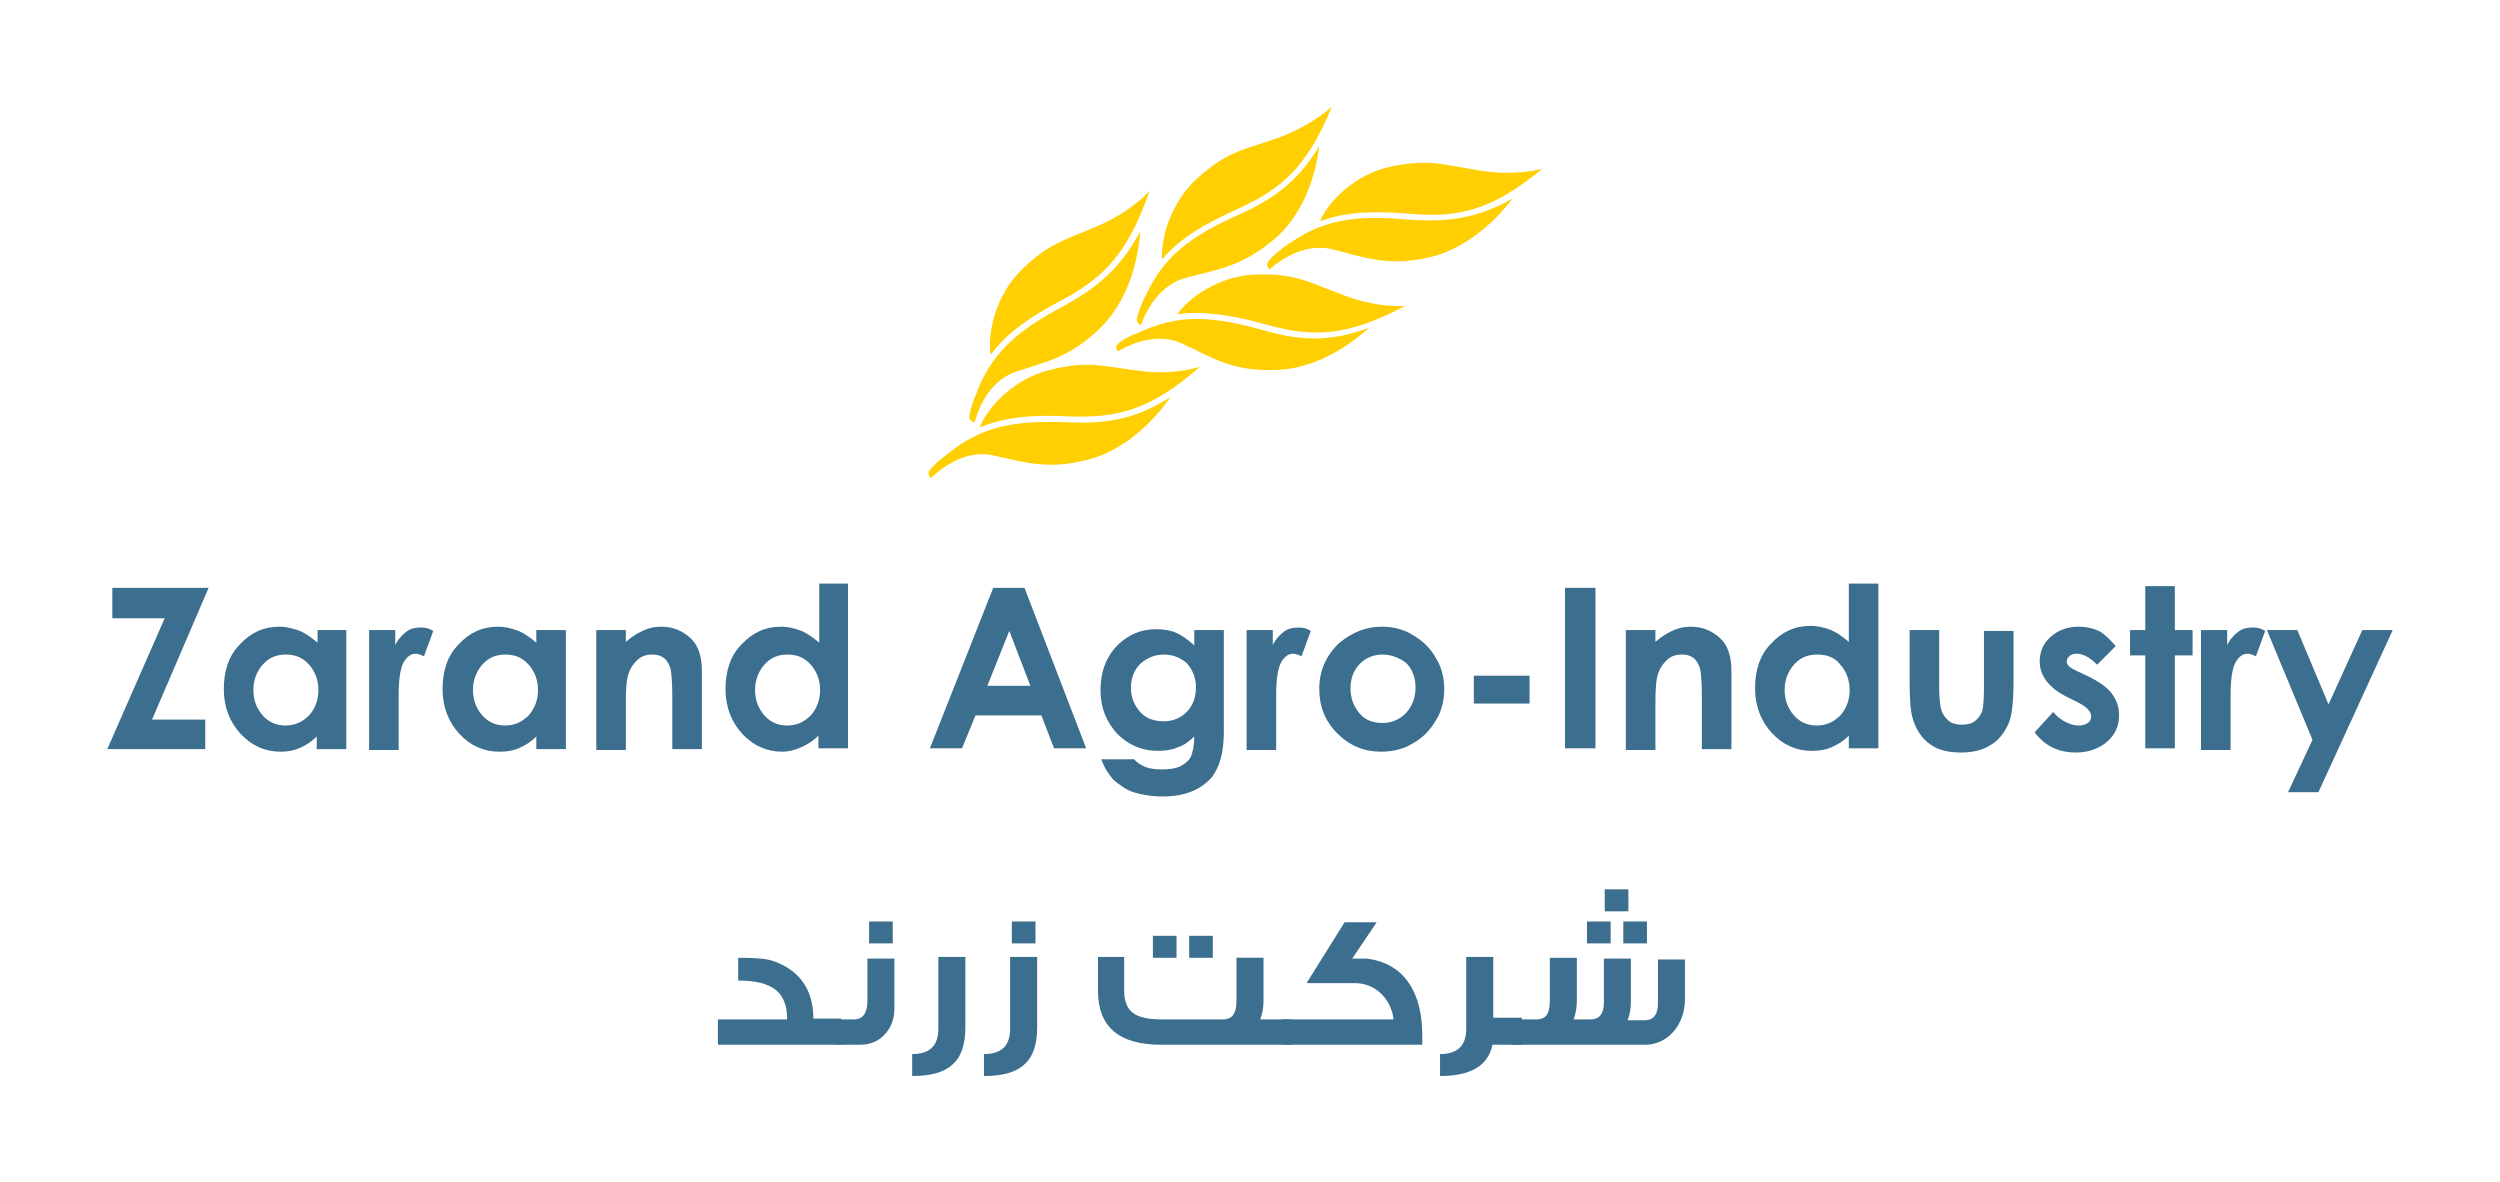 <svg xmlns="http://www.w3.org/2000/svg" xmlns:xlink="http://www.w3.org/1999/xlink" id="Layer_1" x="0px" y="0px" width="296px" height="140px" viewBox="0 0 296 140" style="enable-background:new 0 0 296 140;" xml:space="preserve"><style type="text/css"><![CDATA[	.st0{fill:#FFCF01;}	.st1{fill:#3B6E8F;}]]></style><g>	<g>		<g>			<g>				<path class="st1" d="M13.2,69.6h11.5L18,85.2h6.3v3.5H12.7l6.8-15.5h-6.2V69.6z"></path>				<path class="st1" d="M37.5,74.6H41v14.1h-3.5v-1.5c-0.7,0.7-1.4,1.1-2.1,1.4S34,89,33.2,89c-1.8,0-3.4-0.7-4.7-2.1     c-1.3-1.4-2-3.2-2-5.3c0-2.2,0.6-4,1.9-5.3c1.3-1.4,2.8-2.1,4.7-2.1c0.8,0,1.6,0.2,2.4,0.5c0.7,0.3,1.4,0.8,2.1,1.4V74.6z      M33.8,77.5c-1.1,0-2,0.4-2.7,1.2c-0.7,0.8-1.1,1.8-1.1,3c0,1.2,0.4,2.2,1.1,3c0.7,0.8,1.6,1.2,2.7,1.2c1.1,0,2-0.4,2.8-1.2     c0.7-0.8,1.1-1.8,1.1-3c0-1.2-0.4-2.2-1.1-3C35.8,77.8,34.9,77.5,33.8,77.5z"></path>				<path class="st1" d="M43.8,74.6h3v1.8c0.3-0.7,0.8-1.2,1.3-1.6c0.5-0.4,1.1-0.5,1.8-0.5c0.5,0,0.9,0.1,1.4,0.4l-1.1,3     c-0.4-0.2-0.8-0.3-1-0.3c-0.5,0-1,0.3-1.4,1c-0.4,0.7-0.6,2-0.6,4l0,0.7v5.7h-3.5V74.6z"></path>				<path class="st1" d="M63.5,74.6H67v14.1h-3.5v-1.5c-0.7,0.7-1.4,1.1-2.1,1.4S60,89,59.1,89c-1.8,0-3.4-0.7-4.7-2.1     c-1.3-1.4-2-3.2-2-5.3c0-2.2,0.6-4,1.9-5.3c1.3-1.4,2.8-2.1,4.7-2.1c0.8,0,1.6,0.2,2.4,0.5c0.7,0.3,1.4,0.8,2.1,1.4V74.6z      M59.8,77.5c-1.1,0-2,0.4-2.7,1.2c-0.7,0.8-1.1,1.8-1.1,3c0,1.2,0.4,2.2,1.1,3c0.7,0.8,1.6,1.2,2.7,1.2c1.1,0,2-0.4,2.8-1.2     c0.7-0.8,1.1-1.8,1.1-3c0-1.2-0.4-2.2-1.1-3C61.8,77.8,60.9,77.5,59.8,77.5z"></path>				<path class="st1" d="M70.6,74.6h3.5V76c0.8-0.7,1.5-1.1,2.2-1.4c0.7-0.3,1.3-0.4,2-0.4c1.4,0,2.6,0.5,3.6,1.5     c0.8,0.8,1.2,2.1,1.2,3.7v9.3h-3.5v-6.2c0-1.7-0.1-2.8-0.2-3.3c-0.2-0.6-0.4-1-0.8-1.3c-0.4-0.3-0.8-0.4-1.4-0.4     c-0.7,0-1.3,0.2-1.8,0.7c-0.5,0.5-0.9,1.1-1.1,2c-0.1,0.4-0.2,1.4-0.2,2.9v5.7h-3.5V74.6z"></path>				<path class="st1" d="M96.9,69.1h3.5v19.5h-3.5v-1.5c-0.7,0.7-1.4,1.1-2.1,1.4S93.4,89,92.6,89c-1.8,0-3.4-0.7-4.7-2.1     c-1.3-1.4-2-3.2-2-5.3c0-2.2,0.6-4,1.9-5.3c1.3-1.4,2.8-2.1,4.7-2.1c0.8,0,1.6,0.2,2.4,0.5c0.7,0.3,1.4,0.8,2.1,1.4V69.1z      M93.2,77.5c-1.1,0-2,0.4-2.7,1.2c-0.7,0.8-1.1,1.8-1.1,3c0,1.2,0.4,2.2,1.1,3s1.6,1.2,2.7,1.2c1.1,0,2-0.4,2.8-1.2     c0.7-0.8,1.1-1.8,1.1-3c0-1.2-0.4-2.2-1.1-3C95.2,77.8,94.3,77.5,93.2,77.5z"></path>				<path class="st1" d="M117.6,69.6h3.7l7.3,19h-3.8l-1.5-3.9h-7.8l-1.6,3.9h-3.8L117.6,69.6z M119.5,74.7l-2.6,6.5h5.1L119.5,74.7     z"></path>				<path class="st1" d="M141.4,74.6h3.5v12.1c0,2.4-0.5,4.1-1.4,5.3c-1.3,1.5-3.2,2.3-5.8,2.3c-1.4,0-2.5-0.2-3.5-0.5     c-0.9-0.3-1.7-0.9-2.4-1.5c-0.6-0.7-1.1-1.5-1.4-2.4h3.9c0.3,0.4,0.8,0.7,1.3,0.9c0.5,0.2,1.2,0.3,1.9,0.3     c0.9,0,1.7-0.1,2.3-0.4c0.6-0.3,1-0.7,1.2-1.1c0.2-0.5,0.4-1.3,0.4-2.4c-0.6,0.6-1.3,1.1-2,1.3c-0.7,0.3-1.5,0.4-2.3,0.4     c-1.9,0-3.5-0.7-4.8-2c-1.3-1.4-2-3.1-2-5.2c0-2.2,0.7-4,2.1-5.4c1.3-1.2,2.7-1.8,4.5-1.8c0.8,0,1.6,0.1,2.3,0.4     c0.7,0.3,1.4,0.8,2.2,1.5V74.6z M137.8,77.5c-1.1,0-2,0.4-2.8,1.1c-0.7,0.7-1.1,1.7-1.1,2.8c0,1.2,0.4,2.1,1.1,2.9     c0.7,0.8,1.7,1.1,2.8,1.1c1.1,0,2-0.4,2.7-1.1c0.7-0.7,1.1-1.7,1.1-2.9c0-1.2-0.4-2.1-1.1-2.9C139.8,77.9,138.9,77.5,137.8,77.5     z"></path>				<path class="st1" d="M147.7,74.6h3v1.8c0.3-0.7,0.8-1.2,1.3-1.6c0.5-0.4,1.1-0.5,1.8-0.5c0.5,0,0.9,0.1,1.4,0.4l-1.1,3     c-0.4-0.2-0.8-0.3-1-0.3c-0.5,0-1,0.3-1.4,1c-0.4,0.7-0.6,2-0.6,4l0,0.7v5.7h-3.5V74.6z"></path>				<path class="st1" d="M163.6,74.2c1.3,0,2.6,0.3,3.7,1c1.2,0.7,2.1,1.6,2.7,2.7c0.7,1.1,1,2.4,1,3.7c0,1.3-0.3,2.6-1,3.7     c-0.7,1.2-1.6,2.1-2.7,2.7c-1.1,0.7-2.4,1-3.8,1c-2,0-3.7-0.7-5.2-2.2c-1.4-1.4-2.1-3.2-2.1-5.2c0-2.2,0.8-4,2.4-5.5     C160.2,74.8,161.8,74.2,163.6,74.2z M163.7,77.5c-1.1,0-2,0.4-2.7,1.1s-1.1,1.7-1.1,2.9c0,1.2,0.4,2.2,1.1,3     c0.7,0.8,1.6,1.1,2.7,1.1s2-0.4,2.8-1.2c0.7-0.8,1.1-1.8,1.1-3c0-1.2-0.4-2.2-1.1-2.9C165.7,77.9,164.8,77.5,163.7,77.5z"></path>				<path class="st1" d="M174.5,80h6.6v3.3h-6.6V80z"></path>				<path class="st1" d="M185.3,69.6h3.6v19h-3.6V69.6z"></path>				<path class="st1" d="M192.5,74.6h3.5V76c0.8-0.7,1.5-1.1,2.2-1.4c0.7-0.3,1.3-0.4,2-0.4c1.4,0,2.6,0.5,3.6,1.5     c0.8,0.8,1.2,2.1,1.2,3.7v9.3h-3.5v-6.2c0-1.7-0.1-2.8-0.2-3.3c-0.2-0.6-0.4-1-0.8-1.3c-0.4-0.3-0.8-0.4-1.4-0.4     c-0.7,0-1.3,0.2-1.8,0.7c-0.5,0.5-0.9,1.1-1.1,2c-0.1,0.4-0.2,1.4-0.2,2.9v5.7h-3.5V74.6z"></path>				<path class="st1" d="M218.9,69.1h3.5v19.5h-3.5v-1.5c-0.7,0.7-1.4,1.1-2.1,1.4c-0.7,0.3-1.4,0.4-2.3,0.4c-1.8,0-3.4-0.7-4.7-2.1     c-1.3-1.4-2-3.2-2-5.3c0-2.2,0.6-4,1.9-5.3c1.3-1.4,2.8-2.1,4.7-2.1c0.8,0,1.6,0.2,2.4,0.5c0.7,0.3,1.4,0.8,2.1,1.4V69.1z      M215.1,77.5c-1.1,0-2,0.4-2.7,1.2c-0.7,0.8-1.1,1.8-1.1,3c0,1.2,0.4,2.2,1.1,3c0.7,0.8,1.6,1.2,2.7,1.2c1.1,0,2-0.4,2.8-1.2     c0.7-0.8,1.1-1.8,1.1-3c0-1.2-0.4-2.2-1.1-3C217.2,77.8,216.3,77.5,215.1,77.5z"></path>				<path class="st1" d="M226,74.6h3.6v6.8c0,1.3,0.1,2.2,0.3,2.8c0.2,0.5,0.5,0.9,0.9,1.2s0.9,0.4,1.5,0.4s1.1-0.1,1.5-0.4     c0.4-0.3,0.7-0.7,0.9-1.2c0.1-0.4,0.2-1.3,0.2-2.6v-6.9h3.5v6c0,2.5-0.2,4.1-0.6,5c-0.5,1.1-1.2,2-2.1,2.5     c-0.9,0.6-2.1,0.9-3.5,0.9c-1.5,0-2.8-0.3-3.7-1c-1-0.7-1.6-1.7-2-2.9c-0.3-0.9-0.4-2.4-0.4-4.7V74.6z"></path>				<path class="st1" d="M250.5,76.5l-2.2,2.2c-0.9-0.9-1.7-1.3-2.4-1.3c-0.4,0-0.7,0.1-0.9,0.3s-0.3,0.4-0.3,0.6     c0,0.2,0.1,0.4,0.2,0.5c0.1,0.2,0.5,0.4,1.1,0.7l1.3,0.6c1.4,0.7,2.3,1.4,2.8,2.1c0.5,0.7,0.8,1.5,0.8,2.5     c0,1.3-0.5,2.3-1.4,3.1c-0.9,0.8-2.2,1.3-3.7,1.3c-2.1,0-3.7-0.8-4.9-2.4l2.2-2.4c0.4,0.5,0.9,0.9,1.5,1.2s1.1,0.4,1.5,0.4     c0.5,0,0.8-0.1,1.1-0.3c0.3-0.2,0.4-0.5,0.4-0.8c0-0.5-0.5-1.1-1.5-1.6l-1.2-0.6c-2.3-1.1-3.4-2.6-3.4-4.3     c0-1.1,0.4-2.1,1.3-2.9s2-1.2,3.3-1.2c0.9,0,1.8,0.2,2.6,0.6C249.3,75.2,249.9,75.8,250.5,76.5z"></path>				<path class="st1" d="M254,69.4h3.5v5.2h2.1v3h-2.1v11H254v-11h-1.8v-3h1.8V69.4z"></path>				<path class="st1" d="M260.7,74.6h3v1.8c0.3-0.7,0.8-1.2,1.3-1.6c0.5-0.4,1.1-0.5,1.8-0.5c0.5,0,0.9,0.1,1.4,0.4l-1.1,3     c-0.4-0.2-0.8-0.3-1-0.3c-0.5,0-1,0.3-1.4,1s-0.6,2-0.6,4l0,0.7v5.7h-3.5V74.6z"></path>				<path class="st1" d="M268.4,74.6h3.6l3.7,8.8l4-8.8h3.6l-8.8,19.2h-3.6l2.9-6.2L268.4,74.6z"></path>			</g>		</g>		<g>			<path class="st0" d="M126,36.2c-4.9,2.6-8.1,5-10.1,9.6c-0.2,0.6-0.4,1-0.6,1.5c-0.4,1.2-0.6,2-0.5,2.2c0,0.4,0.6,0.5,0.6,0.5    c0.1-0.3,1.1-4.7,4.9-6c3.6-1.2,6.5-1.7,10.1-5.3c3.9-3.9,4.5-9.7,4.6-11.3C132.6,31.9,129.8,34.1,126,36.2"></path>			<path class="st0" d="M125.6,35.6c4.9-2.6,7.9-5.4,10.5-13c-0.6,0.7-2.6,2.6-6,4.1c-4.2,1.8-5.9,2.1-9.1,5.2    c-3.3,3.2-4.1,7.9-3.7,10.1C119.3,39.3,122,37.5,125.6,35.6"></path>			<path class="st0" d="M146.7,25.4c-5.1,2.3-8.5,4.5-10.7,8.9c-0.3,0.5-0.5,1-0.7,1.4c-0.5,1.2-0.7,1.9-0.7,2.2    c0,0.4,0.5,0.6,0.5,0.6c0.1-0.3,1.5-4.6,5.3-5.6c3.7-1,6.6-1.3,10.5-4.6c4.2-3.6,5.1-9.3,5.3-11    C153.6,21.6,150.7,23.6,146.7,25.4"></path>			<path class="st0" d="M146.4,24.8c5.1-2.3,8.3-4.8,11.3-12.2c-0.6,0.6-2.8,2.4-6.3,3.7c-4.3,1.5-6,1.6-9.4,4.6    c-3.5,3-4.6,7.6-4.4,9.8C139.8,28.1,142.7,26.5,146.4,24.8"></path>			<path class="st0" d="M166.7,26c-5.5-0.5-9.6-0.2-13.7,2.6c-0.5,0.3-0.9,0.6-1.3,0.9c-1,0.8-1.5,1.3-1.6,1.6    c-0.2,0.3,0.2,0.8,0.2,0.8c0.3-0.2,3.5-3.3,7.4-2.4c3.7,0.9,6.4,2.1,11.4,1c5.4-1.2,9-5.7,10-7C174.7,26,171.1,26.3,166.7,26"></path>			<path class="st0" d="M166.8,25.3c5.6,0.5,9.6-0.2,15.8-5.3c-0.9,0.2-3.6,0.8-7.3,0.2c-4.5-0.7-6-1.4-10.5-0.5    c-4.5,0.9-7.7,4.4-8.5,6.5C159.5,25,162.7,25,166.8,25.3"></path>			<path class="st0" d="M126.5,50c-5.6-0.2-9.6,0.2-13.6,3.2c-0.5,0.4-0.9,0.7-1.3,1c-1,0.8-1.5,1.4-1.6,1.6    c-0.2,0.4,0.2,0.8,0.2,0.8c0.3-0.2,3.4-3.5,7.3-2.7c3.8,0.8,6.5,1.8,11.4,0.5c5.3-1.4,8.8-6.1,9.7-7.4    C134.4,49.7,130.9,50.2,126.5,50"></path>			<path class="st0" d="M126.5,49.3c5.6,0.2,9.6-0.6,15.6-5.9c-0.8,0.3-3.6,1-7.3,0.5c-4.5-0.6-6.1-1.2-10.5-0.1    c-4.5,1.1-7.5,4.7-8.3,6.8C119.2,49.3,122.5,49.1,126.5,49.3"></path>			<path class="st0" d="M149.6,39.1c-5.4-1.5-9.4-2-13.9-0.1c-0.6,0.2-1,0.5-1.5,0.6c-1.2,0.6-1.8,1-1.9,1.2c-0.3,0.3,0,0.8,0,0.8    c0.3-0.1,4.1-2.6,7.7-0.9c3.5,1.6,5.9,3.3,11,3.1c5.5-0.1,9.9-3.9,11.1-5C157.4,40.6,153.8,40.3,149.6,39.1"></path>			<path class="st0" d="M149.8,38.4c5.4,1.5,9.5,1.6,16.6-2.2c-0.9,0.1-3.7,0.1-7.2-1.2c-4.3-1.6-5.7-2.6-10.2-2.5    c-4.6,0-8.4,2.9-9.6,4.7C142.6,36.8,145.9,37.3,149.8,38.4"></path>		</g>	</g>	<g>		<g>			<g>				<path class="st1" d="M99.7,123.7H85v-3h8.2c0-3.2-1.7-4.6-5.8-4.6v-2.7c2,0,3.4,0.1,4.2,0.4c3.1,1.1,4.7,3.4,4.7,6.8h3.3V123.7z     "></path>				<path class="st1" d="M105.9,119.3c0,1.2-0.3,2.2-1,3c-0.7,0.9-1.8,1.4-3.1,1.4h-2.7v-3h2c1.1,0,1.6-0.8,1.6-2.2v-5h3.2V119.3z      M105.7,111.7h-2.8v-2.6h2.8V111.7z"></path>				<path class="st1" d="M114.3,121.6c0,2.1-0.5,3.6-1.6,4.5c-1,0.9-2.6,1.3-4.7,1.3v-2.6c2.1,0,3.1-1,3.1-3v-8.5h3.2V121.6z"></path>				<path class="st1" d="M122.8,121.6c0,2.1-0.5,3.6-1.6,4.5c-1,0.9-2.6,1.3-4.7,1.3v-2.6c2.1,0,3.1-1,3.1-3v-8.5h3.2V121.6z      M122.6,111.7h-2.8v-2.6h2.8V111.7z"></path>				<path class="st1" d="M153,123.7h-15.5c-5,0-7.5-2.1-7.5-6.4v-4h3.1v4c0,1.3,0.4,2.3,1.3,2.8c0.7,0.4,1.7,0.6,3.2,0.6h7.2     c1.1,0,1.6-0.7,1.6-2.2v-5.1h3.2v5c0,0.8-0.1,1.6-0.4,2.3h3.7V123.7z M139.3,113.4h-2.8v-2.6h2.8V113.4z M143.6,113.4h-2.8v-2.6     h2.8V113.4z"></path>				<path class="st1" d="M168.4,123.7h-16.5v-3h13.1c-0.3-2.5-2.2-4.3-4.6-4.3h-5.7l4.5-7.2h3.8l-2.9,4.3h1.7     c4.3,0.5,6.6,3.8,6.6,9.1V123.7z"></path>				<path class="st1" d="M180.2,123.7h-3.5c-0.5,2.5-2.6,3.7-6.2,3.7v-2.6c2.1,0,3.1-1,3.1-3v-8.5h3.2v7.2h3.4V123.7z"></path>				<path class="st1" d="M199.5,118.3c0,3.1-2.1,5.4-4.7,5.4h-10.2v0l0,0H179v-3h2.9c1,0,1.6-0.5,1.6-2.2v-5.1h3.2v5     c0,0.8-0.1,1.6-0.4,2.3h2c1.1,0,1.6-0.7,1.6-2v-5.2h3.2v5c0,0.8-0.1,1.6-0.4,2.3h2c1.1,0,1.6-0.7,1.6-2v-5.2h3.2V118.3z      M190.7,111.7h-2.8v-2.6h2.8V111.7z M192.8,107.9H190v-2.6h2.8V107.9z M195,111.7h-2.8v-2.6h2.8V111.7z"></path>			</g>		</g>	</g></g></svg>